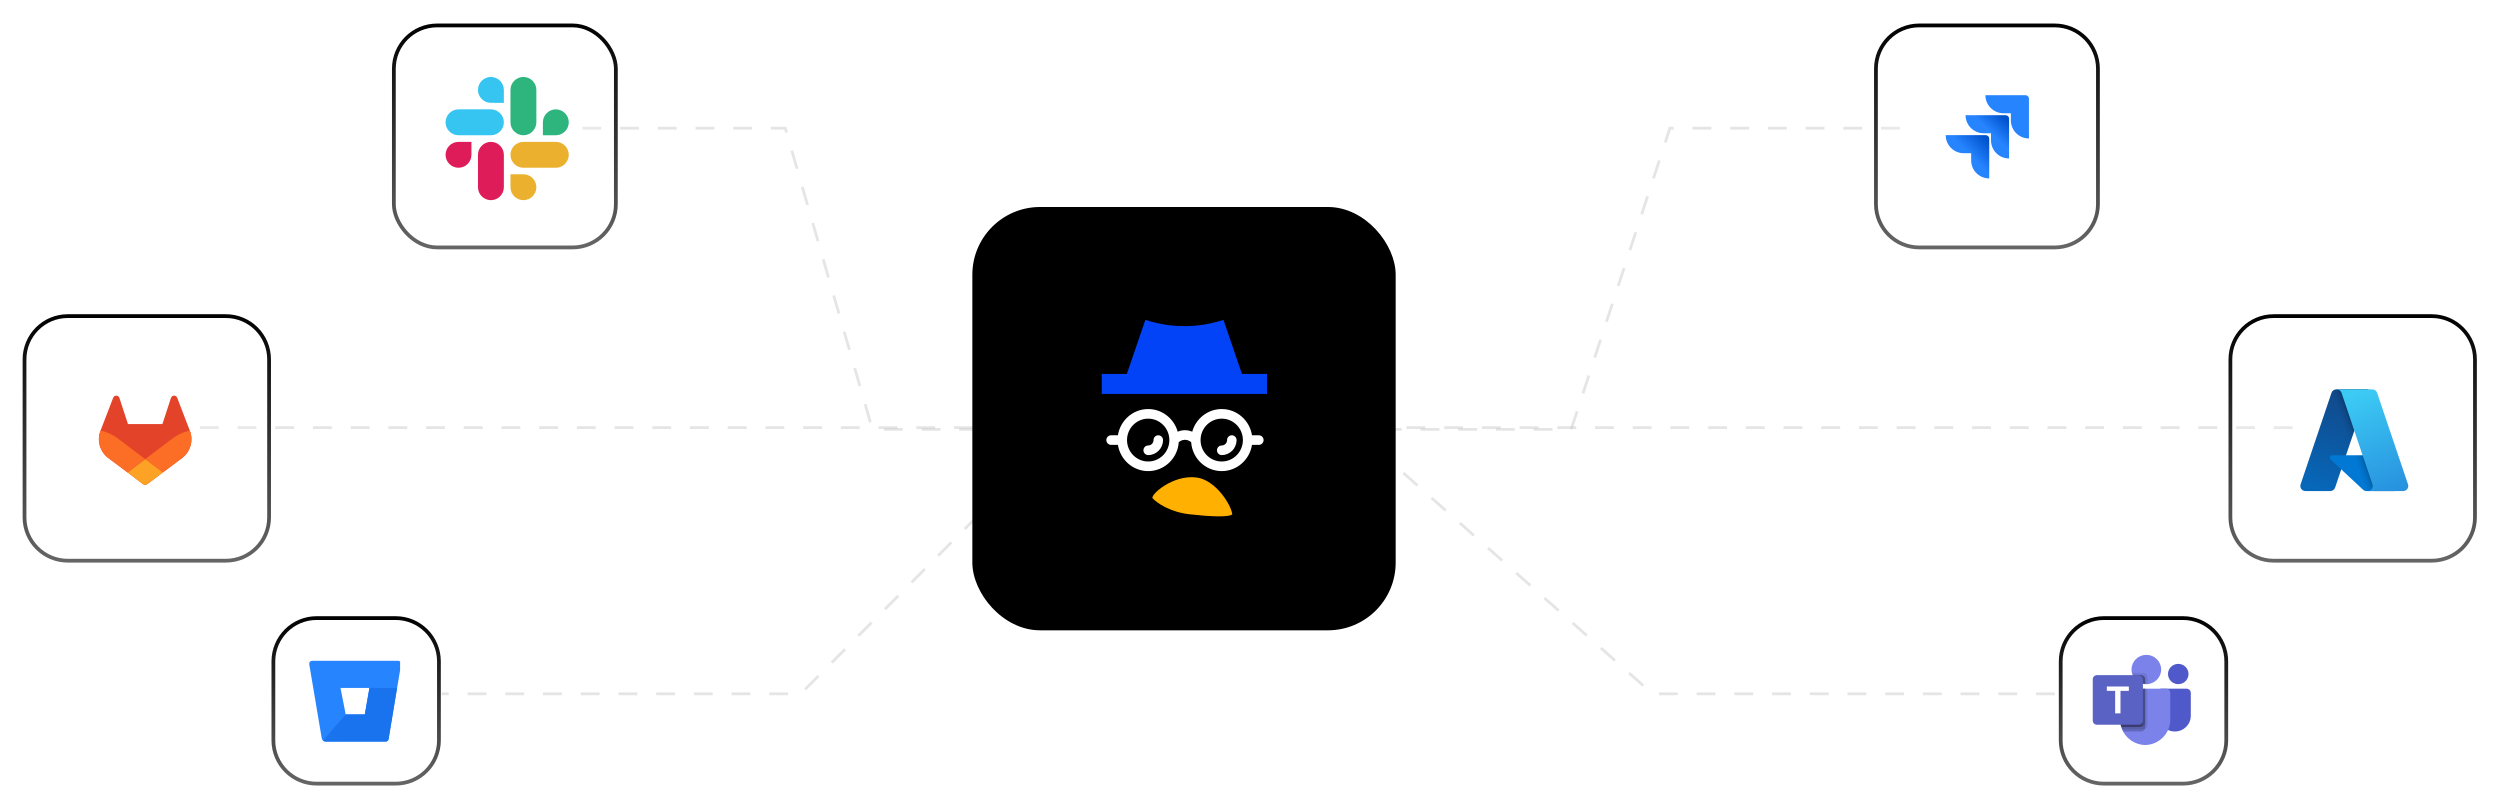 <svg width="663" height="215" viewBox="0 0 663 215" fill="none" xmlns="http://www.w3.org/2000/svg">
<line x1="53" y1="113.407" x2="611" y2="113.407" stroke="#CDCDCD" stroke-opacity="0.5" stroke-width="0.748" stroke-dasharray="5 5"/>
<path d="M154.453 34L208.268 34L231.368 113.875L282.137 113.875L212.33 184L117.137 184" stroke="#CDCDCD" stroke-opacity="0.5" stroke-width="0.748" stroke-dasharray="5 5"/>
<path d="M503.846 34L442.856 34L416.676 113.875L359.137 113.875L438.253 184L546.137 184" stroke="#CDCDCD" stroke-opacity="0.5" stroke-width="0.748" stroke-dasharray="5 5"/>
<g filter="url(#filter0_d_439_396)">
<path d="M497 15.975C497 9.361 502.361 4 508.975 4H544.9C551.514 4 556.875 9.361 556.875 15.975V51.9C556.875 58.514 551.514 63.875 544.9 63.875H508.975C502.361 63.875 497 58.514 497 51.9V15.975Z" fill="url(#paint0_linear_439_396)"/>
<path d="M508.975 4.5H544.9C551.238 4.5 556.375 9.637 556.375 15.975V51.9C556.375 58.237 551.238 63.375 544.9 63.375H508.975C502.637 63.375 497.5 58.237 497.5 51.9V15.975C497.5 9.637 502.637 4.5 508.975 4.5Z" stroke="url(#paint1_linear_439_396)"/>
<path d="M537.161 23H526.533C526.533 25.649 528.677 27.794 531.327 27.794H533.282V29.686C533.282 32.335 535.427 34.48 538.076 34.48V23.915C538.076 23.672 537.979 23.439 537.808 23.268C537.636 23.097 537.404 23 537.161 23Z" fill="#2684FF"/>
<path d="M531.894 28.299H521.266C521.266 30.948 523.41 33.093 526.059 33.093H528.014V34.984C528.014 37.634 530.159 39.779 532.808 39.779V29.213C532.808 28.971 532.712 28.738 532.54 28.567C532.369 28.396 532.136 28.299 531.894 28.299Z" fill="url(#paint2_linear_439_396)"/>
<path d="M526.628 33.596H516C516 36.246 518.144 38.39 520.794 38.39H522.749V40.282C522.749 42.931 524.894 45.075 527.543 45.075V34.511C527.542 34.269 527.446 34.036 527.275 33.865C527.103 33.693 526.871 33.596 526.628 33.596Z" fill="url(#paint3_linear_439_396)"/>
</g>
<g filter="url(#filter1_d_439_396)">
<path d="M591 93.064C591 86.45 596.361 81.089 602.975 81.089H644.888C651.501 81.089 656.863 86.45 656.863 93.064V134.976C656.863 141.59 651.501 146.951 644.888 146.951H602.975C596.361 146.951 591 141.59 591 134.976V93.064Z" fill="url(#paint4_linear_439_396)"/>
<path d="M602.975 81.589H644.888C651.225 81.589 656.362 86.726 656.362 93.064V134.977C656.362 141.314 651.225 146.451 644.888 146.451H602.975C596.637 146.451 591.5 141.314 591.5 134.977V93.064C591.5 86.726 596.637 81.589 602.975 81.589Z" stroke="url(#paint5_linear_439_396)"/>
<g clip-path="url(#clip0_439_396)">
<path d="M619.592 101.012H628.063L619.269 127.068C619.179 127.336 619.007 127.568 618.777 127.733C618.548 127.898 618.272 127.987 617.989 127.987H611.397C611.183 127.987 610.972 127.936 610.781 127.838C610.591 127.74 610.426 127.599 610.301 127.425C610.176 127.251 610.094 127.05 610.063 126.838C610.031 126.626 610.05 126.41 610.119 126.207L618.312 101.931C618.402 101.663 618.575 101.43 618.804 101.265C619.034 101.101 619.309 101.012 619.592 101.012V101.012Z" fill="url(#paint6_linear_439_396)"/>
<path d="M631.902 118.489H618.468C618.343 118.489 618.221 118.526 618.118 118.597C618.015 118.667 617.935 118.766 617.889 118.883C617.843 118.999 617.833 119.126 617.861 119.248C617.889 119.37 617.952 119.481 618.044 119.566L626.676 127.623C626.927 127.857 627.258 127.987 627.602 127.987H635.208L631.902 118.489Z" fill="#0078D4"/>
<path d="M619.593 101.012C619.307 101.011 619.028 101.101 618.797 101.269C618.567 101.438 618.396 101.676 618.31 101.948L610.13 126.184C610.057 126.388 610.034 126.606 610.063 126.821C610.092 127.035 610.173 127.239 610.297 127.416C610.422 127.592 610.587 127.737 610.78 127.836C610.972 127.935 611.185 127.987 611.401 127.986H618.164C618.416 127.941 618.651 127.83 618.846 127.664C619.041 127.499 619.189 127.284 619.274 127.043L620.905 122.235L626.732 127.67C626.976 127.872 627.282 127.984 627.599 127.986H635.177L631.854 118.488L622.164 118.49L628.095 101.012H619.593Z" fill="url(#paint7_linear_439_396)"/>
<path d="M630.413 101.929C630.322 101.662 630.15 101.429 629.921 101.265C629.692 101.1 629.417 101.012 629.134 101.012H619.693C619.976 101.012 620.251 101.1 620.48 101.265C620.709 101.43 620.881 101.662 620.971 101.929L629.165 126.206C629.233 126.409 629.253 126.626 629.221 126.837C629.189 127.049 629.108 127.25 628.983 127.424C628.858 127.598 628.693 127.74 628.503 127.838C628.312 127.936 628.101 127.987 627.887 127.987H637.328C637.542 127.986 637.753 127.935 637.944 127.838C638.134 127.74 638.299 127.598 638.424 127.424C638.548 127.25 638.63 127.049 638.662 126.837C638.694 126.625 638.674 126.409 638.606 126.206L630.413 101.929Z" fill="url(#paint8_linear_439_396)"/>
</g>
</g>
<g filter="url(#filter2_d_439_396)">
<rect x="103.952" y="4" width="59.875" height="59.875" rx="11.975" fill="url(#paint9_linear_439_396)"/>
<rect x="104.452" y="4.5" width="58.875" height="58.875" rx="11.475" stroke="url(#paint10_linear_439_396)"/>
<g clip-path="url(#clip1_439_396)">
<path d="M125.026 38.811C125.026 40.701 123.485 42.245 121.595 42.245C119.705 42.245 118.162 40.701 118.162 38.811C118.162 36.922 119.706 35.378 121.595 35.378H125.027L125.026 38.811ZM126.756 38.811C126.756 36.922 128.3 35.378 130.189 35.378C132.079 35.378 133.623 36.921 133.623 38.811V47.405C133.623 49.295 132.079 50.839 130.189 50.839C128.3 50.839 126.756 49.295 126.756 47.405V38.811Z" fill="#DE1C59"/>
<path d="M130.189 25.026C128.3 25.026 126.756 23.485 126.756 21.595C126.756 19.705 128.3 18.162 130.189 18.162C132.079 18.162 133.623 19.706 133.623 21.595V25.027L130.189 25.026ZM130.189 26.756C132.079 26.756 133.623 28.3 133.623 30.189C133.623 32.079 132.079 33.623 130.189 33.623H121.595C119.705 33.623 118.162 32.079 118.162 30.189C118.162 28.3 119.706 26.756 121.595 26.756H130.189Z" fill="#35C5F0"/>
<path d="M143.974 30.189C143.974 28.3 145.515 26.756 147.405 26.756C149.295 26.756 150.838 28.3 150.838 30.189C150.838 32.079 149.295 33.623 147.405 33.623H143.974V30.189ZM142.244 30.189C142.244 32.079 140.7 33.623 138.811 33.623C136.921 33.623 135.377 32.079 135.377 30.189V21.595C135.377 19.705 136.921 18.162 138.811 18.162C140.7 18.162 142.244 19.706 142.244 21.595V30.189Z" fill="#2EB57D"/>
<path d="M138.811 43.974C140.7 43.974 142.244 45.515 142.244 47.405C142.244 49.295 140.7 50.839 138.811 50.839C136.921 50.839 135.377 49.295 135.377 47.405V43.974H138.811ZM138.811 42.245C136.921 42.245 135.377 40.701 135.377 38.811C135.377 36.922 136.921 35.378 138.811 35.378H147.405C149.295 35.378 150.838 36.921 150.838 38.811C150.838 40.701 149.295 42.245 147.405 42.245H138.811Z" fill="#EBB02E"/>
</g>
</g>
<g filter="url(#filter3_d_439_396)">
<path d="M6 93.064C6 86.45 11.361 81.089 17.975 81.089H59.888C66.501 81.089 71.862 86.45 71.862 93.064V134.976C71.862 141.59 66.501 146.951 59.888 146.951H17.975C11.361 146.951 6 141.59 6 134.976V93.064Z" fill="url(#paint11_linear_439_396)"/>
<path d="M17.975 81.589H59.888C66.225 81.589 71.362 86.726 71.362 93.064V134.977C71.362 141.314 66.225 146.451 59.888 146.451H17.975C11.637 146.451 6.5 141.314 6.5 134.977V93.064C6.5 86.726 11.637 81.589 17.975 81.589Z" stroke="url(#paint12_linear_439_396)"/>
<g clip-path="url(#clip2_439_396)">
<path d="M50.367 112.035L50.332 111.947L46.99 103.227C46.922 103.056 46.802 102.911 46.647 102.813C46.491 102.716 46.309 102.669 46.127 102.679C45.944 102.689 45.768 102.755 45.624 102.867C45.481 102.984 45.378 103.141 45.327 103.317L43.071 110.22H33.936L31.679 103.317C31.63 103.14 31.527 102.982 31.383 102.866C31.238 102.754 31.063 102.688 30.88 102.678C30.697 102.668 30.516 102.715 30.36 102.811C30.205 102.91 30.085 103.055 30.016 103.226L26.669 111.942L26.635 112.03C25.647 114.612 26.486 117.537 28.693 119.201L28.705 119.21L28.736 119.232L33.826 123.044L36.344 124.95L37.878 126.108C38.057 126.244 38.276 126.318 38.502 126.318C38.727 126.318 38.946 126.244 39.126 126.108L40.659 124.95L43.178 123.044L48.298 119.209L48.311 119.199C50.513 117.534 51.35 114.615 50.367 112.035Z" fill="#E24329"/>
<path d="M50.366 112.036L50.332 111.947C48.703 112.282 47.169 112.971 45.839 113.967L38.5 119.516C40.999 121.407 43.175 123.049 43.175 123.049L48.295 119.214L48.308 119.204C50.513 117.539 51.352 114.617 50.366 112.036Z" fill="#FC6D26"/>
<path d="M33.826 123.049L36.344 124.955L37.878 126.113C38.057 126.249 38.276 126.323 38.502 126.323C38.727 126.323 38.946 126.249 39.126 126.113L40.66 124.955L43.178 123.049C43.178 123.049 40.999 121.401 38.501 119.516C36.941 120.692 35.383 121.87 33.826 123.049Z" fill="#FCA326"/>
<path d="M31.16 113.967C29.831 112.969 28.297 112.278 26.669 111.942L26.635 112.031C25.647 114.613 26.486 117.537 28.693 119.202L28.705 119.211L28.736 119.232L33.826 123.044L38.5 119.511L31.16 113.967Z" fill="#FC6D26"/>
</g>
</g>
<g filter="url(#filter4_d_439_396)">
<path d="M546 173.147C546 166.533 551.361 161.172 557.975 161.172H578.931C585.545 161.172 590.906 166.533 590.906 173.147V194.103C590.906 200.717 585.545 206.078 578.931 206.078H557.975C551.361 206.078 546 200.717 546 194.103V173.147Z" fill="url(#paint13_linear_439_396)"/>
<path d="M557.975 161.672H578.932C585.269 161.672 590.406 166.809 590.406 173.146V194.104C590.406 200.441 585.269 205.578 578.932 205.578H557.975C551.637 205.578 546.5 200.441 546.5 194.104V173.146C546.5 166.809 551.637 161.672 557.975 161.672Z" stroke="url(#paint14_linear_439_396)"/>
<g clip-path="url(#clip3_439_396)">
<path d="M573.135 180.39H579.851C580.485 180.39 581 180.898 581 181.526V187.574C581 189.879 579.109 191.749 576.778 191.749H576.758C574.426 191.749 572.535 189.88 572.535 187.574V180.983C572.535 180.905 572.55 180.828 572.58 180.756C572.61 180.684 572.655 180.619 572.71 180.564C572.766 180.508 572.832 180.465 572.905 180.435C572.978 180.405 573.056 180.39 573.135 180.39Z" fill="#5059C9"/>
<path d="M577.675 179.194C579.177 179.194 580.396 177.99 580.396 176.504C580.396 175.018 579.177 173.813 577.675 173.813C576.172 173.813 574.954 175.018 574.954 176.504C574.954 177.99 576.172 179.194 577.675 179.194Z" fill="#5059C9"/>
<path d="M569.209 179.194C571.38 179.194 573.139 177.454 573.139 175.308C573.139 173.162 571.38 171.422 569.209 171.422C567.038 171.422 565.279 173.162 565.279 175.308C565.279 177.454 567.038 179.194 569.209 179.194Z" fill="#7B83EB"/>
<path d="M574.45 180.39H563.364C562.737 180.405 562.241 180.919 562.256 181.539V188.438C562.168 192.158 565.145 195.245 568.907 195.336C572.669 195.245 575.646 192.158 575.558 188.438V181.539C575.573 180.919 575.077 180.405 574.45 180.39Z" fill="#7B83EB"/>
<path opacity="0.1" d="M569.512 180.39V190.057C569.51 190.274 569.444 190.485 569.321 190.665C569.199 190.845 569.025 190.985 568.822 191.067C568.69 191.122 568.548 191.151 568.405 191.151H562.788C562.709 190.953 562.637 190.756 562.576 190.553C562.364 189.867 562.256 189.154 562.256 188.437V181.538C562.241 180.919 562.736 180.405 563.362 180.39L569.512 180.39Z" fill="black"/>
<path opacity="0.2" d="M568.907 180.39V190.655C568.907 190.796 568.878 190.937 568.823 191.067C568.739 191.268 568.598 191.439 568.416 191.561C568.234 191.682 568.02 191.747 567.801 191.749H563.072C562.97 191.551 562.873 191.354 562.788 191.151C562.707 190.955 562.636 190.756 562.577 190.553C562.365 189.867 562.257 189.154 562.256 188.437V181.538C562.242 180.919 562.737 180.405 563.363 180.39L568.907 180.39Z" fill="black"/>
<path opacity="0.2" d="M568.907 180.39V189.459C568.902 190.061 568.41 190.548 567.8 190.553H562.576C562.364 189.867 562.256 189.154 562.256 188.437V181.538C562.241 180.919 562.736 180.405 563.362 180.39L568.907 180.39Z" fill="black"/>
<path opacity="0.2" d="M568.302 180.39V189.459C568.298 190.061 567.805 190.548 567.196 190.553H562.576C562.364 189.867 562.256 189.154 562.256 188.437V181.538C562.241 180.919 562.736 180.405 563.362 180.39L568.302 180.39Z" fill="black"/>
<path opacity="0.1" d="M569.511 177.299V179.182C569.409 179.188 569.312 179.194 569.209 179.194C569.106 179.194 569.01 179.188 568.907 179.182C568.703 179.169 568.5 179.137 568.302 179.087C567.699 178.945 567.137 178.665 566.664 178.268C566.191 177.871 565.82 177.369 565.581 176.803C565.498 176.61 565.433 176.41 565.388 176.205H568.405C569.015 176.207 569.509 176.696 569.511 177.299Z" fill="black"/>
<path opacity="0.2" d="M568.907 177.897V179.182C568.703 179.169 568.501 179.137 568.302 179.086C567.699 178.945 567.138 178.664 566.665 178.268C566.192 177.871 565.821 177.369 565.582 176.803H567.8C568.411 176.805 568.905 177.293 568.907 177.897Z" fill="black"/>
<path opacity="0.2" d="M568.907 177.897V179.182C568.703 179.169 568.501 179.137 568.302 179.086C567.699 178.945 567.138 178.664 566.665 178.268C566.192 177.871 565.821 177.369 565.582 176.803H567.8C568.411 176.805 568.905 177.293 568.907 177.897Z" fill="black"/>
<path opacity="0.2" d="M568.303 177.897V179.087C567.699 178.945 567.138 178.665 566.665 178.268C566.192 177.871 565.821 177.369 565.582 176.803H567.196C567.806 176.805 568.3 177.294 568.303 177.897Z" fill="black"/>
<path d="M556.108 176.803H567.194C567.806 176.803 568.302 177.293 568.302 177.899V188.859C568.302 189.465 567.806 189.955 567.194 189.955H556.108C555.496 189.955 555 189.465 555 188.859V177.899C555 177.293 555.496 176.803 556.108 176.803Z" fill="url(#paint15_linear_439_396)"/>
<path d="M564.568 180.974H562.352V186.94H560.94V180.974H558.734V179.816H564.568V180.974Z" fill="white"/>
</g>
</g>
<g filter="url(#filter5_d_439_396)">
<path d="M72 173.147C72 166.533 77.361 161.172 83.975 161.172H104.931C111.545 161.172 116.906 166.533 116.906 173.147V194.103C116.906 200.717 111.545 206.078 104.931 206.078H83.975C77.361 206.078 72 200.717 72 194.103V173.147Z" fill="url(#paint16_linear_439_396)"/>
<path d="M83.975 161.672H104.932C111.269 161.672 116.406 166.809 116.406 173.146V194.104C116.406 200.441 111.269 205.578 104.932 205.578H83.975C77.638 205.578 72.5 200.441 72.5 194.104V173.146C72.5 166.809 77.638 161.672 83.975 161.672Z" stroke="url(#paint17_linear_439_396)"/>
<g clip-path="url(#clip4_439_396)">
<path d="M82.791 173C82.677 172.999 82.564 173.022 82.46 173.067C82.356 173.113 82.264 173.181 82.19 173.265C82.115 173.35 82.061 173.449 82.03 173.556C81.999 173.663 81.992 173.776 82.01 173.886L85.326 193.568C85.367 193.809 85.494 194.028 85.684 194.187C85.874 194.345 86.115 194.433 86.365 194.435H102.271C102.458 194.437 102.64 194.374 102.784 194.256C102.927 194.138 103.022 193.974 103.052 193.794L106.368 173.89C106.386 173.78 106.379 173.667 106.348 173.56C106.317 173.453 106.263 173.353 106.188 173.269C106.114 173.185 106.022 173.117 105.918 173.071C105.814 173.026 105.701 173.003 105.587 173.004L82.791 173ZM96.753 187.225H91.676L90.301 180.202H97.983L96.753 187.225Z" fill="#2684FF"/>
<path d="M105.293 180.192H97.969L96.74 187.21H91.667L85.677 194.162C85.867 194.322 86.109 194.412 86.36 194.414H102.257C102.445 194.416 102.626 194.353 102.77 194.235C102.913 194.117 103.008 193.953 103.038 193.773L105.293 180.192Z" fill="url(#paint18_linear_439_396)"/>
</g>
</g>
<g filter="url(#filter6_ii_439_396)">
<rect x="257.867" y="54.894" width="112.266" height="112.266" rx="17.962" fill="black"/>
<path d="M294.66 115.434H296.476C297.085 111.502 300.446 108.479 304.501 108.479C308.223 108.479 311.362 111.027 312.323 114.488C312.865 114.256 313.504 114.086 314.252 114.086C314.999 114.086 315.638 114.256 316.18 114.488C317.141 111.027 320.279 108.479 324.003 108.479C328.057 108.479 331.42 111.502 332.027 115.434H333.843C334.539 115.434 335.103 116.005 335.103 116.708C335.103 117.412 334.539 117.983 333.843 117.983H332.027C331.418 121.916 328.057 124.937 324.003 124.937C319.709 124.937 316.191 121.55 315.9 117.278C315.59 117.01 315.031 116.635 314.252 116.635C313.472 116.635 312.914 117.01 312.603 117.278C312.312 121.549 308.794 124.937 304.501 124.937C300.446 124.937 297.084 121.916 296.476 117.983H294.66C293.964 117.983 293.4 117.412 293.4 116.708C293.4 116.005 293.964 115.434 294.66 115.434ZM324.003 122.388C327.098 122.388 329.616 119.841 329.616 116.708C329.616 113.576 327.098 111.028 324.003 111.028C320.909 111.028 318.391 113.576 318.391 116.708C318.391 119.841 320.909 122.388 324.003 122.388ZM304.501 122.388C307.595 122.388 310.112 119.841 310.112 116.708C310.112 113.576 307.595 111.028 304.501 111.028C301.405 111.028 298.887 113.576 298.887 116.708C298.887 119.841 301.405 122.388 304.501 122.388Z" fill="white"/>
<path d="M324.003 118.14C324.784 118.14 325.418 117.497 325.418 116.708C325.418 116.004 325.982 115.434 326.677 115.434C327.373 115.434 327.937 116.004 327.937 116.708C327.937 118.903 326.171 120.689 324.002 120.689C323.306 120.689 322.742 120.118 322.742 119.414C322.742 118.71 323.308 118.14 324.003 118.14Z" fill="white"/>
<path d="M304.5 118.14C305.28 118.14 305.914 117.497 305.914 116.708C305.914 116.004 306.477 115.434 307.173 115.434C307.869 115.434 308.433 116.004 308.433 116.708C308.433 118.903 306.668 120.689 304.499 120.689C303.803 120.689 303.239 120.118 303.239 119.414C303.239 118.71 303.805 118.14 304.5 118.14Z" fill="white"/>
<path d="M315.504 136.393C310.185 135.791 306.748 133.324 305.695 132.166C304.862 131.404 310.93 125.791 317.335 126.63C322.459 127.302 326.561 134.009 326.799 136.393C326.032 137.234 320.823 136.996 315.504 136.393Z" fill="#FFB000"/>
<path fill-rule="evenodd" clip-rule="evenodd" d="M314.104 104.468V86.486L314.058 86.486C312.808 86.486 308.915 86.487 303.747 84.831L298.841 99.172H292.191V104.468H314.104ZM314.104 104.468V86.486L314.152 86.486C315.44 86.486 319.293 86.487 324.461 84.831L329.366 99.172H336.017V104.468H314.104Z" fill="#0243F7"/>
</g>
<defs>
<filter id="filter0_d_439_396" x="491.013" y="0.258" width="71.85" height="71.85" filterUnits="userSpaceOnUse" color-interpolation-filters="sRGB">
<feFlood flood-opacity="0" result="BackgroundImageFix"/>
<feColorMatrix in="SourceAlpha" type="matrix" values="0 0 0 0 0 0 0 0 0 0 0 0 0 0 0 0 0 0 127 0" result="hardAlpha"/>
<feOffset dy="2.245"/>
<feGaussianBlur stdDeviation="2.994"/>
<feColorMatrix type="matrix" values="0 0 0 0 0 0 0 0 0 0 0 0 0 0 0 0 0 0 0.24 0"/>
<feBlend mode="normal" in2="BackgroundImageFix" result="effect1_dropShadow_439_396"/>
<feBlend mode="normal" in="SourceGraphic" in2="effect1_dropShadow_439_396" result="shape"/>
</filter>
<filter id="filter1_d_439_396" x="585.013" y="77.347" width="77.837" height="77.837" filterUnits="userSpaceOnUse" color-interpolation-filters="sRGB">
<feFlood flood-opacity="0" result="BackgroundImageFix"/>
<feColorMatrix in="SourceAlpha" type="matrix" values="0 0 0 0 0 0 0 0 0 0 0 0 0 0 0 0 0 0 127 0" result="hardAlpha"/>
<feOffset dy="2.245"/>
<feGaussianBlur stdDeviation="2.994"/>
<feColorMatrix type="matrix" values="0 0 0 0 0 0 0 0 0 0 0 0 0 0 0 0 0 0 0.24 0"/>
<feBlend mode="normal" in2="BackgroundImageFix" result="effect1_dropShadow_439_396"/>
<feBlend mode="normal" in="SourceGraphic" in2="effect1_dropShadow_439_396" result="shape"/>
</filter>
<filter id="filter2_d_439_396" x="97.964" y="0.258" width="71.85" height="71.85" filterUnits="userSpaceOnUse" color-interpolation-filters="sRGB">
<feFlood flood-opacity="0" result="BackgroundImageFix"/>
<feColorMatrix in="SourceAlpha" type="matrix" values="0 0 0 0 0 0 0 0 0 0 0 0 0 0 0 0 0 0 127 0" result="hardAlpha"/>
<feOffset dy="2.245"/>
<feGaussianBlur stdDeviation="2.994"/>
<feColorMatrix type="matrix" values="0 0 0 0 0 0 0 0 0 0 0 0 0 0 0 0 0 0 0.24 0"/>
<feBlend mode="normal" in2="BackgroundImageFix" result="effect1_dropShadow_439_396"/>
<feBlend mode="normal" in="SourceGraphic" in2="effect1_dropShadow_439_396" result="shape"/>
</filter>
<filter id="filter3_d_439_396" x="0.013" y="77.347" width="77.838" height="77.837" filterUnits="userSpaceOnUse" color-interpolation-filters="sRGB">
<feFlood flood-opacity="0" result="BackgroundImageFix"/>
<feColorMatrix in="SourceAlpha" type="matrix" values="0 0 0 0 0 0 0 0 0 0 0 0 0 0 0 0 0 0 127 0" result="hardAlpha"/>
<feOffset dy="2.245"/>
<feGaussianBlur stdDeviation="2.994"/>
<feColorMatrix type="matrix" values="0 0 0 0 0 0 0 0 0 0 0 0 0 0 0 0 0 0 0.24 0"/>
<feBlend mode="normal" in2="BackgroundImageFix" result="effect1_dropShadow_439_396"/>
<feBlend mode="normal" in="SourceGraphic" in2="effect1_dropShadow_439_396" result="shape"/>
</filter>
<filter id="filter4_d_439_396" x="540.013" y="157.43" width="56.881" height="56.881" filterUnits="userSpaceOnUse" color-interpolation-filters="sRGB">
<feFlood flood-opacity="0" result="BackgroundImageFix"/>
<feColorMatrix in="SourceAlpha" type="matrix" values="0 0 0 0 0 0 0 0 0 0 0 0 0 0 0 0 0 0 127 0" result="hardAlpha"/>
<feOffset dy="2.245"/>
<feGaussianBlur stdDeviation="2.994"/>
<feColorMatrix type="matrix" values="0 0 0 0 0 0 0 0 0 0 0 0 0 0 0 0 0 0 0.24 0"/>
<feBlend mode="normal" in2="BackgroundImageFix" result="effect1_dropShadow_439_396"/>
<feBlend mode="normal" in="SourceGraphic" in2="effect1_dropShadow_439_396" result="shape"/>
</filter>
<filter id="filter5_d_439_396" x="66.013" y="157.43" width="56.881" height="56.881" filterUnits="userSpaceOnUse" color-interpolation-filters="sRGB">
<feFlood flood-opacity="0" result="BackgroundImageFix"/>
<feColorMatrix in="SourceAlpha" type="matrix" values="0 0 0 0 0 0 0 0 0 0 0 0 0 0 0 0 0 0 127 0" result="hardAlpha"/>
<feOffset dy="2.245"/>
<feGaussianBlur stdDeviation="2.994"/>
<feColorMatrix type="matrix" values="0 0 0 0 0 0 0 0 0 0 0 0 0 0 0 0 0 0 0.24 0"/>
<feBlend mode="normal" in2="BackgroundImageFix" result="effect1_dropShadow_439_396"/>
<feBlend mode="normal" in="SourceGraphic" in2="effect1_dropShadow_439_396" result="shape"/>
</filter>
<filter id="filter6_ii_439_396" x="257.867" y="51.9" width="112.266" height="118.253" filterUnits="userSpaceOnUse" color-interpolation-filters="sRGB">
<feFlood flood-opacity="0" result="BackgroundImageFix"/>
<feBlend mode="normal" in="SourceGraphic" in2="BackgroundImageFix" result="shape"/>
<feColorMatrix in="SourceAlpha" type="matrix" values="0 0 0 0 0 0 0 0 0 0 0 0 0 0 0 0 0 0 127 0" result="hardAlpha"/>
<feOffset dy="2.994"/>
<feGaussianBlur stdDeviation="1.497"/>
<feComposite in2="hardAlpha" operator="arithmetic" k2="-1" k3="1"/>
<feColorMatrix type="matrix" values="0 0 0 0 1 0 0 0 0 1 0 0 0 0 1 0 0 0 0.25 0"/>
<feBlend mode="normal" in2="shape" result="effect1_innerShadow_439_396"/>
<feColorMatrix in="SourceAlpha" type="matrix" values="0 0 0 0 0 0 0 0 0 0 0 0 0 0 0 0 0 0 127 0" result="hardAlpha"/>
<feOffset dy="-2.994"/>
<feGaussianBlur stdDeviation="1.497"/>
<feComposite in2="hardAlpha" operator="arithmetic" k2="-1" k3="1"/>
<feColorMatrix type="matrix" values="0 0 0 0 1 0 0 0 0 1 0 0 0 0 1 0 0 0 0.25 0"/>
<feBlend mode="normal" in2="effect1_innerShadow_439_396" result="effect2_innerShadow_439_396"/>
</filter>
<linearGradient id="paint0_linear_439_396" x1="526.938" y1="4" x2="526.938" y2="63.875" gradientUnits="userSpaceOnUse">
<stop stop-color="white" stop-opacity="0.2"/>
<stop offset="1" stop-color="white" stop-opacity="0.1"/>
</linearGradient>
<linearGradient id="paint1_linear_439_396" x1="526.938" y1="4" x2="526.938" y2="63.875" gradientUnits="userSpaceOnUse">
<stop/>
<stop offset="1" stop-color="#666666"/>
</linearGradient>
<linearGradient id="paint2_linear_439_396" x1="532.587" y1="28.311" x2="528.065" y2="32.974" gradientUnits="userSpaceOnUse">
<stop offset="0.176" stop-color="#0052CC"/>
<stop offset="1" stop-color="#2684FF"/>
</linearGradient>
<linearGradient id="paint3_linear_439_396" x1="527.627" y1="33.637" x2="522.399" y2="38.723" gradientUnits="userSpaceOnUse">
<stop offset="0.176" stop-color="#0052CC"/>
<stop offset="1" stop-color="#2684FF"/>
</linearGradient>
<linearGradient id="paint4_linear_439_396" x1="623.931" y1="81.089" x2="623.931" y2="146.951" gradientUnits="userSpaceOnUse">
<stop stop-color="white" stop-opacity="0.2"/>
<stop offset="1" stop-color="white" stop-opacity="0.1"/>
</linearGradient>
<linearGradient id="paint5_linear_439_396" x1="623.931" y1="81.089" x2="623.931" y2="146.951" gradientUnits="userSpaceOnUse">
<stop/>
<stop offset="1" stop-color="#666666"/>
</linearGradient>
<linearGradient id="paint6_linear_439_396" x1="622.679" y1="103.011" x2="613.882" y2="129.001" gradientUnits="userSpaceOnUse">
<stop stop-color="#114A8B"/>
<stop offset="1" stop-color="#0669BC"/>
</linearGradient>
<linearGradient id="paint7_linear_439_396" x1="625.428" y1="115.123" x2="623.393" y2="115.811" gradientUnits="userSpaceOnUse">
<stop stop-opacity="0.3"/>
<stop offset="0.071" stop-opacity="0.2"/>
<stop offset="0.321" stop-opacity="0.1"/>
<stop offset="0.623" stop-opacity="0.05"/>
<stop offset="1" stop-opacity="0"/>
</linearGradient>
<linearGradient id="paint8_linear_439_396" x1="624.309" y1="102.253" x2="633.966" y2="127.981" gradientUnits="userSpaceOnUse">
<stop stop-color="#3CCBF4"/>
<stop offset="1" stop-color="#2892DF"/>
</linearGradient>
<linearGradient id="paint9_linear_439_396" x1="133.889" y1="4" x2="133.889" y2="63.875" gradientUnits="userSpaceOnUse">
<stop stop-color="white" stop-opacity="0.2"/>
<stop offset="1" stop-color="white" stop-opacity="0.1"/>
</linearGradient>
<linearGradient id="paint10_linear_439_396" x1="133.889" y1="4" x2="133.889" y2="63.875" gradientUnits="userSpaceOnUse">
<stop/>
<stop offset="1" stop-color="#666666"/>
</linearGradient>
<linearGradient id="paint11_linear_439_396" x1="38.931" y1="81.089" x2="38.931" y2="146.951" gradientUnits="userSpaceOnUse">
<stop stop-color="white" stop-opacity="0.2"/>
<stop offset="1" stop-color="white" stop-opacity="0.1"/>
</linearGradient>
<linearGradient id="paint12_linear_439_396" x1="38.931" y1="81.089" x2="38.931" y2="146.951" gradientUnits="userSpaceOnUse">
<stop/>
<stop offset="1" stop-color="#666666"/>
</linearGradient>
<linearGradient id="paint13_linear_439_396" x1="568.453" y1="161.172" x2="568.453" y2="206.078" gradientUnits="userSpaceOnUse">
<stop stop-color="white" stop-opacity="0.2"/>
<stop offset="1" stop-color="white" stop-opacity="0.1"/>
</linearGradient>
<linearGradient id="paint14_linear_439_396" x1="568.453" y1="161.172" x2="568.453" y2="206.078" gradientUnits="userSpaceOnUse">
<stop/>
<stop offset="1" stop-color="#666666"/>
</linearGradient>
<linearGradient id="paint15_linear_439_396" x1="786.088" y1="91.179" x2="1639.49" y2="1586.05" gradientUnits="userSpaceOnUse">
<stop stop-color="#5A62C3"/>
<stop offset="0.5" stop-color="#4D55BD"/>
<stop offset="1" stop-color="#3940AB"/>
</linearGradient>
<linearGradient id="paint16_linear_439_396" x1="94.453" y1="161.172" x2="94.453" y2="206.078" gradientUnits="userSpaceOnUse">
<stop stop-color="white" stop-opacity="0.2"/>
<stop offset="1" stop-color="white" stop-opacity="0.1"/>
</linearGradient>
<linearGradient id="paint17_linear_439_396" x1="94.453" y1="161.172" x2="94.453" y2="206.078" gradientUnits="userSpaceOnUse">
<stop/>
<stop offset="1" stop-color="#666666"/>
</linearGradient>
<linearGradient id="paint18_linear_439_396" x1="2216.65" y1="376.702" x2="1395.72" y2="1568.74" gradientUnits="userSpaceOnUse">
<stop offset="0.18" stop-color="#0052CC"/>
<stop offset="1" stop-color="#2684FF"/>
</linearGradient>
<clipPath id="clip0_439_396">
<rect width="29" height="29" fill="white" transform="translate(609.862 100)"/>
</clipPath>
<clipPath id="clip1_439_396">
<rect width="33" height="33" fill="white" transform="translate(118 18)"/>
</clipPath>
<clipPath id="clip2_439_396">
<rect width="25" height="25" fill="white" transform="translate(26 102)"/>
</clipPath>
<clipPath id="clip3_439_396">
<rect width="26" height="24" fill="white" transform="translate(555 171.422)"/>
</clipPath>
<clipPath id="clip4_439_396">
<rect width="24.108" height="21.753" fill="white" transform="translate(82 173)"/>
</clipPath>
</defs>
</svg>
